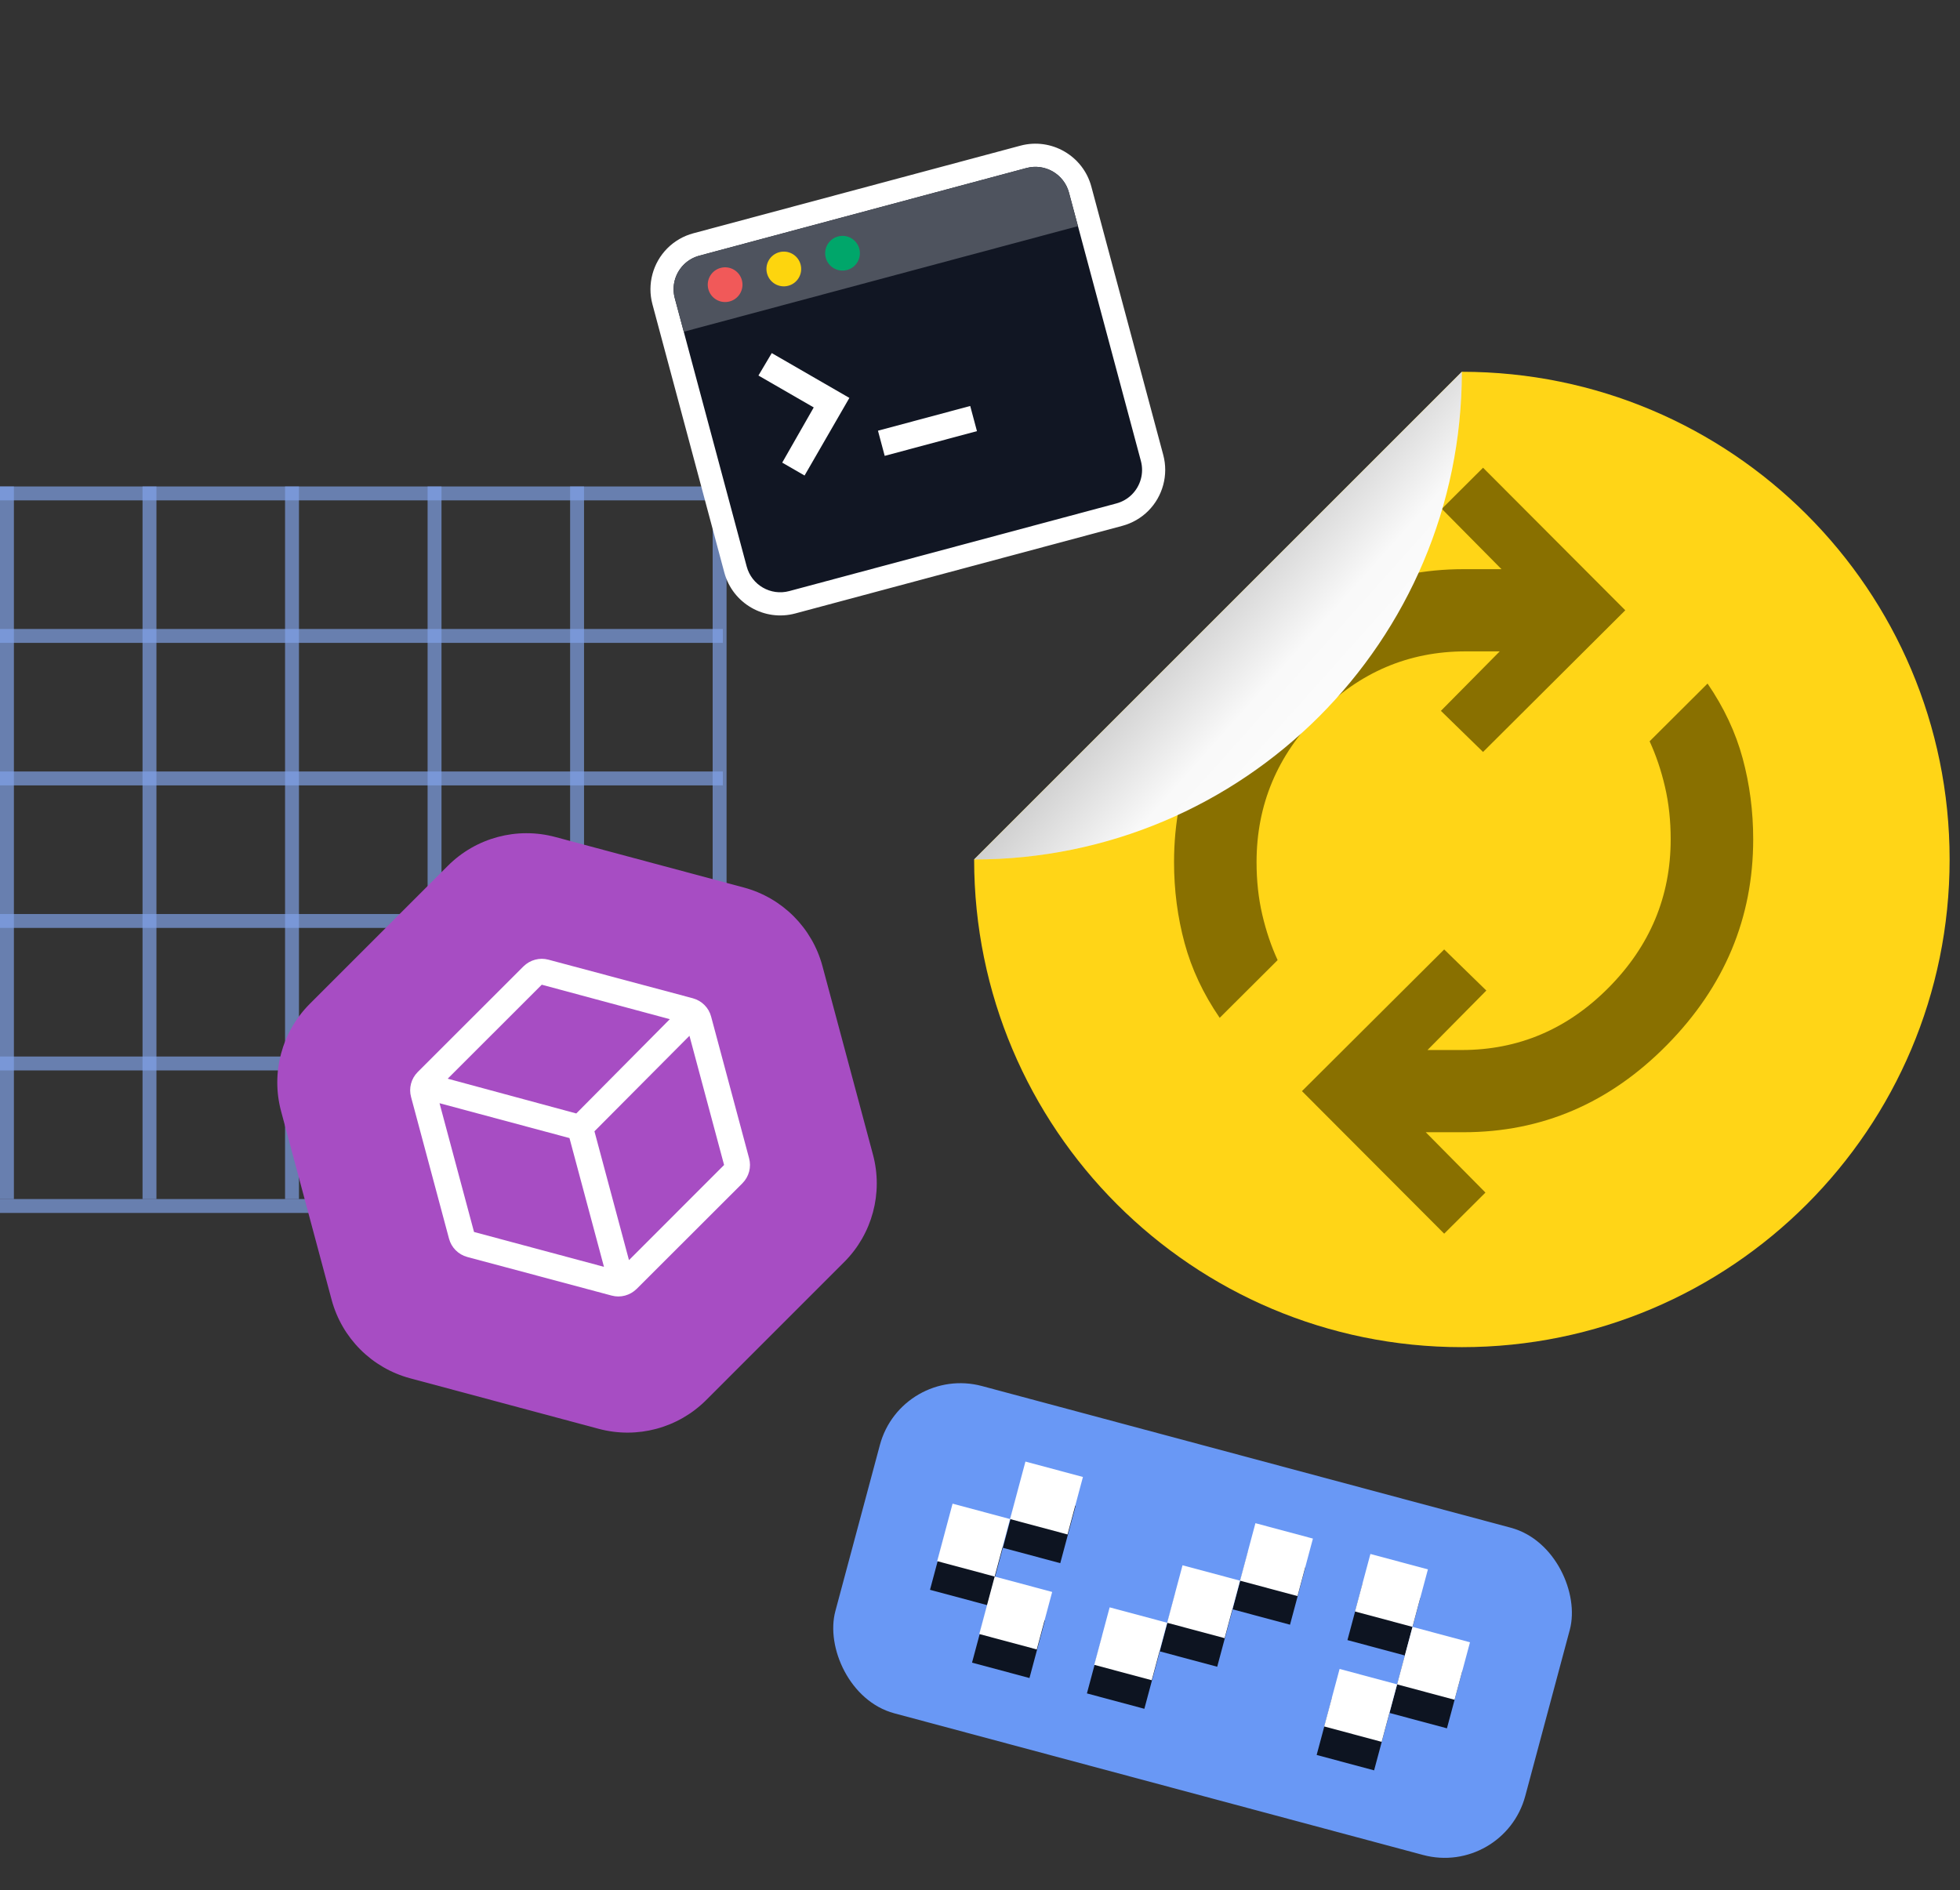 <svg width="141" height="136" viewBox="0 0 141 136" fill="none" xmlns="http://www.w3.org/2000/svg">
<rect x="0" y="0" width="141" height="136" fill="#333333" stroke="none"/>
<line x1="0.5" y1="35" x2="0.5" y2="86.268" stroke="#81A4EA" stroke-opacity="0.68"/>
<line x1="21.007" y1="35" x2="21.007" y2="86.268" stroke="#81A4EA" stroke-opacity="0.68"/>
<line x1="41.514" y1="35" x2="41.514" y2="86.268" stroke="#81A4EA" stroke-opacity="0.68"/>
<line x1="31.261" y1="35" x2="31.261" y2="86.268" stroke="#81A4EA" stroke-opacity="0.68"/>
<line x1="10.754" y1="35" x2="10.754" y2="86.268" stroke="#81A4EA" stroke-opacity="0.68"/>
<line x1="51.768" y1="35" x2="51.768" y2="86.268" stroke="#81A4EA" stroke-opacity="0.68"/>
<line x1="52" y1="35.5" x2="3.77064e-06" y2="35.5" stroke="#81A4EA" stroke-opacity="0.68"/>
<line x1="52" y1="56.007" x2="3.77064e-06" y2="56.007" stroke="#81A4EA" stroke-opacity="0.68"/>
<line x1="52" y1="76.514" x2="3.77064e-06" y2="76.514" stroke="#81A4EA" stroke-opacity="0.68"/>
<line x1="52" y1="66.261" x2="3.77064e-06" y2="66.261" stroke="#81A4EA" stroke-opacity="0.68"/>
<line x1="52" y1="45.753" x2="3.77064e-06" y2="45.753" stroke="#81A4EA" stroke-opacity="0.68"/>
<line x1="52" y1="86.768" x2="3.77064e-06" y2="86.768" stroke="#81A4EA" stroke-opacity="0.68"/>
<rect x="64.85" y="98.17" width="51.382" height="24.376" rx="6" transform="rotate(15 64.85 98.17)" fill="#6998F5"/>
<rect x="79.299" y="117.704" width="4.278" height="4.278" transform="rotate(15 79.299 117.704)" fill="#0D1421"/>
<rect x="89.777" y="111.654" width="4.278" height="4.278" transform="rotate(15 89.777 111.654)" fill="#0D1421"/>
<rect x="84.539" y="114.679" width="4.278" height="4.278" transform="rotate(15 84.539 114.679)" fill="#0D1421"/>
<rect x="68.01" y="110.25" width="4.278" height="4.278" transform="rotate(15 68.01 110.25)" fill="#0D1421"/>
<rect x="73.249" y="107.226" width="4.278" height="4.278" transform="rotate(15 73.249 107.226)" fill="#0D1421"/>
<rect x="71.034" y="115.49" width="4.278" height="4.278" transform="rotate(15 71.034 115.49)" fill="#0D1421"/>
<rect width="4.278" height="4.278" transform="matrix(-0.966 -0.259 -0.259 0.966 105.199 120.216)" fill="#0D1421"/>
<rect width="4.278" height="4.278" transform="matrix(-0.966 -0.259 -0.259 0.966 102.174 114.976)" fill="#0D1421"/>
<rect width="4.278" height="4.278" transform="matrix(-0.966 -0.259 -0.259 0.966 99.959 123.24)" fill="#0D1421"/>
<rect x="79.827" y="115.644" width="4.282" height="4.282" transform="rotate(15 79.827 115.644)" fill="white"/>
<rect x="90.314" y="109.589" width="4.282" height="4.282" transform="rotate(15 90.314 109.589)" fill="white"/>
<rect x="85.07" y="112.617" width="4.282" height="4.282" transform="rotate(15 85.07 112.617)" fill="white"/>
<rect x="68.527" y="108.184" width="4.282" height="4.282" transform="rotate(15 68.527 108.184)" fill="white"/>
<rect x="73.769" y="105.156" width="4.282" height="4.282" transform="rotate(15 73.769 105.156)" fill="white"/>
<rect x="71.556" y="113.428" width="4.282" height="4.282" transform="rotate(15 71.556 113.428)" fill="white"/>
<rect width="4.282" height="4.282" transform="matrix(-0.966 -0.259 -0.259 0.966 105.749 118.158)" fill="white"/>
<rect width="4.282" height="4.282" transform="matrix(-0.966 -0.259 -0.259 0.966 102.722 112.913)" fill="white"/>
<rect width="4.282" height="4.282" transform="matrix(-0.966 -0.259 -0.259 0.966 100.505 121.185)" fill="white"/>
<path d="M82.015 36.167C81.604 36.579 81.088 36.876 80.523 37.028L56.992 43.332C55.217 43.808 53.387 42.751 52.911 40.977L47.738 21.67C47.431 20.523 47.761 19.289 48.602 18.449C49.013 18.038 49.529 17.741 50.094 17.588L73.624 11.284C75.399 10.808 77.229 11.866 77.706 13.64L82.879 32.947C83.185 34.093 82.855 35.327 82.015 36.167Z" fill="#111623"/>
<path d="M49.191 19.038C49.491 18.739 49.871 18.512 50.311 18.394L73.841 12.089C75.175 11.732 76.544 12.523 76.901 13.856L82.074 33.163C82.313 34.057 82.037 34.968 81.426 35.579C81.126 35.878 80.746 36.105 80.307 36.222L56.777 42.527C55.444 42.884 54.074 42.093 53.717 40.76L48.543 21.454C48.304 20.56 48.58 19.649 49.191 19.038ZM48.013 17.86C46.963 18.91 46.55 20.453 46.934 21.885L52.107 41.192C52.701 43.411 54.99 44.731 57.209 44.137L80.739 37.833C81.445 37.643 82.09 37.271 82.604 36.757C83.654 35.707 84.067 34.165 83.683 32.732L78.51 13.425C77.916 11.206 75.627 9.886 73.409 10.48L49.879 16.784C49.173 16.973 48.528 17.345 48.014 17.859L48.013 17.86Z" fill="white"/>
<path d="M48.543 21.454C48.186 20.121 48.976 18.752 50.31 18.395L73.84 12.09C75.173 11.733 76.543 12.524 76.9 13.857L77.546 16.271L49.19 23.867L48.544 21.453L48.543 21.454Z" fill="#4E535E"/>
<path d="M52.487 21.689C53.154 21.511 53.549 20.826 53.371 20.159C53.193 19.493 52.507 19.097 51.841 19.275C51.174 19.454 50.779 20.139 50.957 20.806C51.135 21.472 51.821 21.868 52.487 21.689Z" fill="#F15959"/>
<path d="M56.71 20.559C57.376 20.381 57.772 19.696 57.593 19.029C57.415 18.363 56.73 17.967 56.063 18.145C55.397 18.324 55.001 19.009 55.18 19.676C55.358 20.342 56.043 20.738 56.71 20.559Z" fill="#FDD50E"/>
<path d="M60.933 19.426C61.6 19.248 61.996 18.563 61.817 17.896C61.639 17.229 60.954 16.834 60.287 17.012C59.62 17.191 59.225 17.876 59.403 18.543C59.582 19.209 60.267 19.605 60.933 19.426Z" fill="#00A66A"/>
<path d="M56.273 33.285L57.879 34.213L61.103 28.628L55.519 25.404L54.561 27.018L58.539 29.314L56.272 33.284L56.273 33.285Z" fill="white"/>
<path d="M63.16 30.988L63.644 32.798L70.281 31.019L69.796 29.209L63.16 30.988Z" fill="white"/>
<path d="M140.253 61.836C140.253 81.215 124.544 96.924 105.165 96.924C85.787 96.924 70.078 81.215 70.078 61.836C81.87 50.045 92.511 39.404 105.165 26.749C124.544 26.749 140.253 42.458 140.253 61.836Z" fill="#FFD517"/>
<path d="M87.743 73.23C86.564 71.51 85.722 69.717 85.217 67.85C84.712 65.983 84.459 64.043 84.459 62.029C84.459 56.367 86.522 51.438 90.648 47.243C94.774 43.048 99.658 40.95 105.299 40.95H108.015L103.721 36.609L106.689 33.651L116.92 43.908L106.689 54.101L103.657 51.144L107.889 46.865H105.426C101.342 46.865 97.816 48.365 94.848 51.364C91.879 54.363 90.395 57.919 90.395 62.029C90.395 63.372 90.532 64.63 90.806 65.805C91.079 66.979 91.448 68.07 91.911 69.077L87.743 73.23Z" fill="#897000"/>
<path d="M122.839 49.181C124.018 50.901 124.86 52.695 125.365 54.561C125.87 56.428 126.123 58.368 126.123 60.382C126.123 66.045 124.06 70.974 119.934 75.168C115.808 79.363 110.924 81.461 105.283 81.461H102.567L106.861 85.802L103.893 88.76L93.662 78.503L103.893 68.31L106.925 71.267L102.693 75.546H105.156C109.24 75.546 112.766 74.046 115.734 71.047C118.703 68.048 120.187 64.493 120.187 60.382C120.187 59.039 120.05 57.781 119.776 56.606C119.503 55.432 119.134 54.341 118.671 53.334L122.839 49.181Z" fill="#897000"/>
<path d="M70.077 61.836C89.455 61.836 105.164 46.127 105.164 26.749C95.961 35.952 84.169 47.744 70.077 61.836Z" fill="white"/>
<path d="M70.077 61.836C89.455 61.836 105.164 46.127 105.164 26.749C95.961 35.952 84.169 47.744 70.077 61.836Z" fill="url(#paint0_linear_3629_3)" fill-opacity="0.2"/>
<path d="M32.22 62.291C34.241 60.27 37.186 59.48 39.947 60.22L53.51 63.854C56.27 64.594 58.427 66.751 59.167 69.511L62.801 83.074C63.541 85.835 62.751 88.78 60.73 90.801L50.802 100.73C48.781 102.751 45.835 103.54 43.074 102.801L29.511 99.166C26.751 98.427 24.594 96.27 23.855 93.51L20.22 79.947C19.481 77.186 20.27 74.24 22.291 72.219L32.22 62.291Z" fill="#A74DC3"/>
<mask id="mask0_3629_3" style="mask-type:alpha" maskUnits="userSpaceOnUse" x="23" y="62" width="37" height="38">
<rect x="23.482" y="70.596" width="29.797" height="29.797" transform="rotate(-15 23.482 70.596)" fill="#D9D9D9"/>
</mask>
<g mask="url(#mask0_3629_3)">
<path d="M43.449 91.145L40.967 81.881L31.619 79.373L34.101 88.637L43.449 91.145ZM45.248 90.663L52.09 83.817L49.599 74.523L42.764 81.394L45.248 90.663ZM41.457 80.111L48.186 73.327L38.974 70.847L32.207 77.609L41.457 80.111ZM33.62 90.437C33.289 90.345 33.009 90.182 32.778 89.949C32.547 89.715 32.388 89.439 32.302 89.119L29.571 78.925C29.485 78.606 29.484 78.287 29.568 77.969C29.651 77.651 29.813 77.37 30.053 77.126L37.657 69.529C37.901 69.292 38.181 69.131 38.497 69.047C38.814 68.962 39.133 68.962 39.456 69.047L49.84 71.823C50.17 71.916 50.451 72.078 50.682 72.312C50.913 72.545 51.072 72.822 51.157 73.141L53.889 83.335C53.974 83.655 53.975 83.974 53.892 84.291C53.808 84.609 53.647 84.89 53.407 85.135L45.802 92.732C45.559 92.968 45.279 93.129 44.962 93.214C44.646 93.299 44.326 93.299 44.004 93.214L33.62 90.437Z" fill="white"/>
</g>
<defs>
<linearGradient id="paint0_linear_3629_3" x1="85.163" y1="43.99" x2="105.277" y2="61.95" gradientUnits="userSpaceOnUse">
<stop/>
<stop offset="0.296" stop-opacity="0.123"/>
<stop offset="0.648" stop-opacity="0"/>
<stop offset="1"/>
</linearGradient>
</defs>
</svg>
